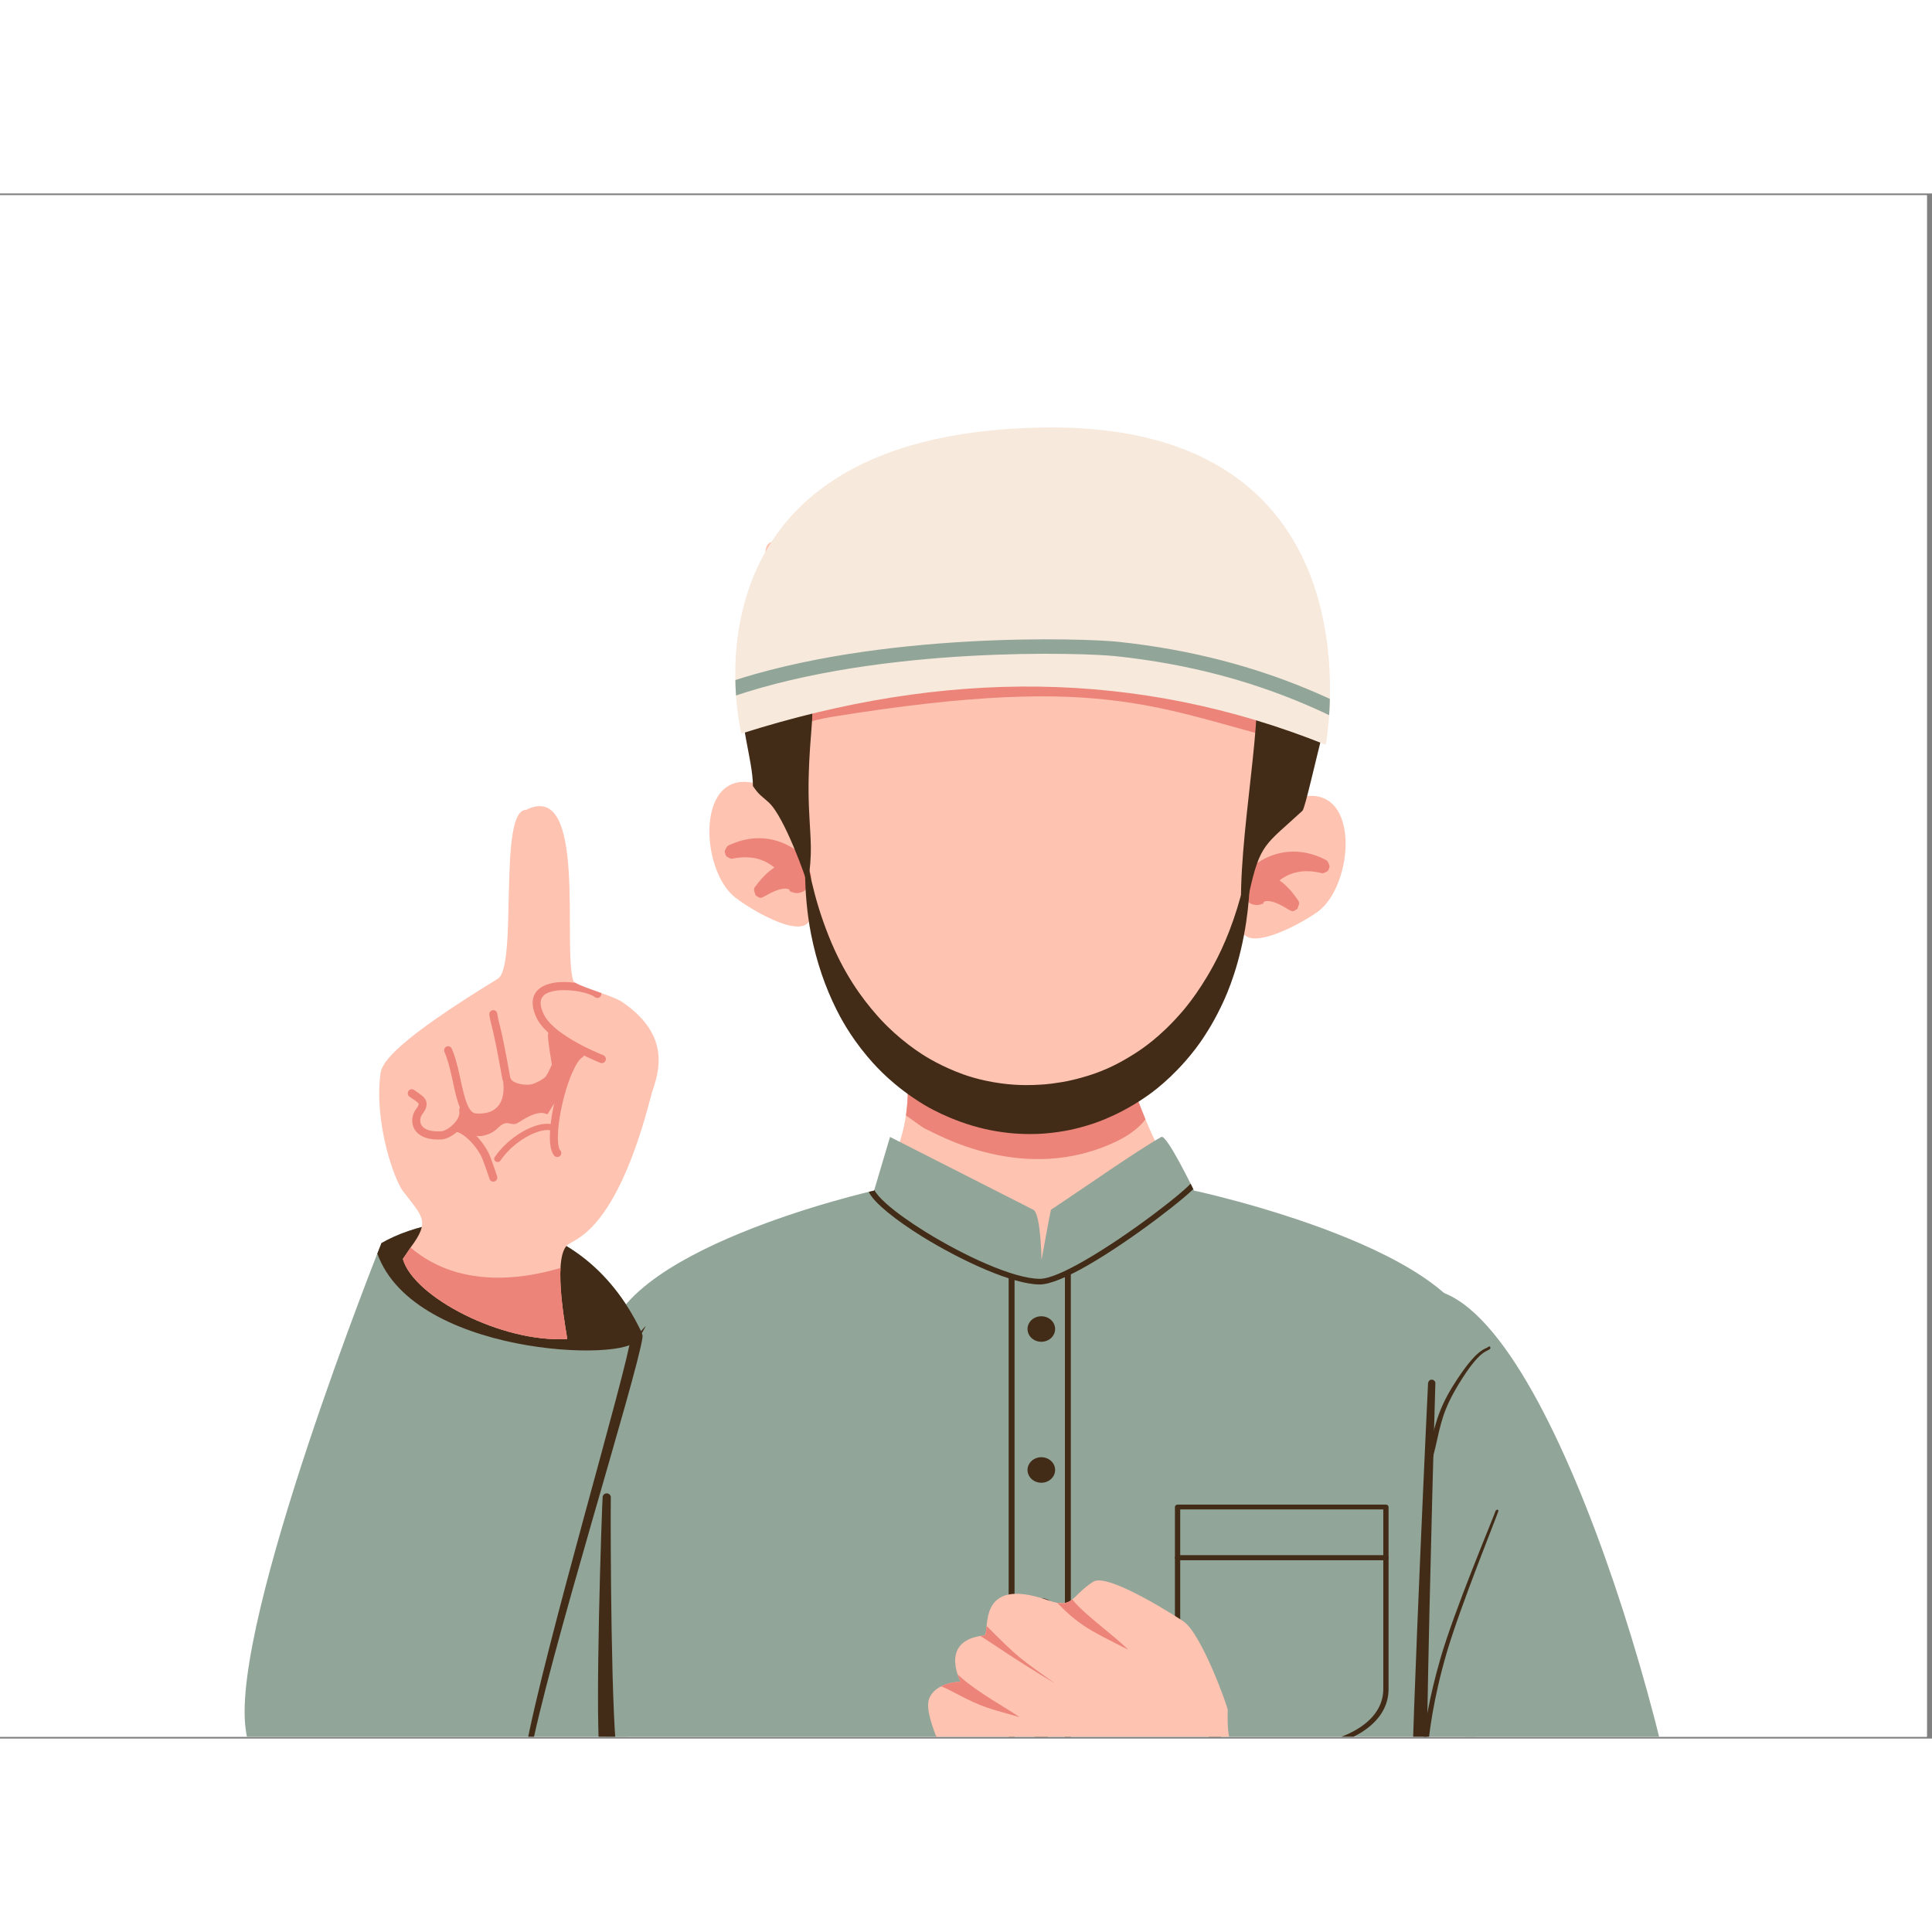 <svg xmlns="http://www.w3.org/2000/svg" xmlns:xlink="http://www.w3.org/1999/xlink" width="500" zoomAndPan="magnify" viewBox="0 0 375.12 300" height="500" preserveAspectRatio="xMidYMid meet" version="1.0"><rect x="0" y="0" width="375.12" height="300" fill="#808080" stroke="none"/><defs><clipPath id="c1825fa9bd"><path d="M 0 0.352 L 374.121 0.352 L 374.121 299.648 L 0 299.648 Z M 0 0.352 " clip-rule="nonzero"/></clipPath><clipPath id="a429c8919e"><path d="M 173 155 L 225 155 L 225 179 L 173 179 Z M 173 155 " clip-rule="nonzero"/></clipPath><clipPath id="a7518576d7"><path d="M 160.891 154.273 L 243.621 155.852 L 242.703 213.73 L 159.973 212.152 Z M 160.891 154.273 " clip-rule="nonzero"/></clipPath><clipPath id="417a28efd9"><path d="M 176.914 162.949 C 174.398 174.027 181.875 182.383 160.379 206.621 C 180.398 213.82 203.805 212.156 213.828 212.773 C 232.637 213.922 234.906 213.805 242.859 203.043 C 228.984 193.32 225.945 194.023 214.004 155.406 C 202.133 156.039 202.324 156.27 190.578 157.949 C 183.148 159.012 179.934 158.695 179.012 158.605 Z M 176.914 162.949 " clip-rule="evenodd"/></clipPath><clipPath id="878038df47"><path d="M 172 162 L 225 162 L 225 188 L 172 188 Z M 172 162 " clip-rule="nonzero"/></clipPath><clipPath id="67d1f065ae"><path d="M 160.891 154.273 L 243.621 155.852 L 242.703 213.73 L 159.973 212.152 Z M 160.891 154.273 " clip-rule="nonzero"/></clipPath><clipPath id="f6bf9bb0db"><path d="M 176.914 162.949 C 174.398 174.027 181.875 182.383 160.379 206.621 C 180.398 213.82 203.805 212.156 213.828 212.773 C 232.637 213.922 234.906 213.805 242.859 203.043 C 228.984 193.32 225.945 194.023 214.004 155.406 C 202.133 156.039 202.324 156.27 190.578 157.949 C 183.148 159.012 179.934 158.695 179.012 158.605 Z M 176.914 162.949 " clip-rule="evenodd"/></clipPath><clipPath id="f000fa9307"><path d="M 152 81 L 253 81 L 253 108 L 152 108 Z M 152 81 " clip-rule="nonzero"/></clipPath><clipPath id="993950f36a"><path d="M 155.969 43.434 L 263.473 71.891 L 230.363 183.781 L 122.855 155.328 Z M 155.969 43.434 " clip-rule="nonzero"/></clipPath><clipPath id="2a357fd545"><path d="M 158.387 72.387 C 158.141 72.332 148.422 63.242 148.582 70.277 C 149.008 89.363 151.281 126.848 157.297 140.898 C 163.688 155.812 172.836 172.301 196.34 173.734 C 223.488 175.391 238.152 157.324 244.934 134.414 C 248.754 121.504 251.137 90.719 252.277 72.254 C 252.816 63.5 244.906 74.039 244.906 74.039 L 228.125 74.035 L 162.727 58.594 Z M 158.387 72.387 " clip-rule="evenodd"/></clipPath><clipPath id="02fb6a0f47"><path d="M 142 86 L 259 86 L 259 108 L 142 108 Z M 142 86 " clip-rule="nonzero"/></clipPath><clipPath id="11016b6bc1"><path d="M 143.465 44.086 L 259.145 46.293 L 258.18 107.07 L 142.5 104.863 Z M 143.465 44.086 " clip-rule="nonzero"/></clipPath><clipPath id="c94d2f9e9d"><path d="M 143.941 104.879 C 183.438 92.32 220.91 92.395 257.406 107.043 C 257.406 107.043 269.395 44.328 202.391 45.449 C 129.41 46.672 143.941 104.879 143.941 104.879 Z M 143.941 104.879 " clip-rule="evenodd"/></clipPath><clipPath id="773581e18e"><path d="M 117 183 L 287 183 L 287 299.648 L 117 299.648 Z M 117 183 " clip-rule="nonzero"/></clipPath><clipPath id="2e610c0674"><path d="M 168 191 L 233 191 L 233 212 L 168 212 Z M 168 191 " clip-rule="nonzero"/></clipPath><clipPath id="133b74f079"><path d="M 169.715 193.605 C 169.715 193.605 117.805 205.293 117.805 224.547 L 117.805 372.316 L 286.559 372.316 L 286.559 224.547 C 286.559 205.293 231.832 193.605 231.832 193.605 C 231.832 193.605 226.512 182.613 225.492 183.188 C 220.879 185.762 210.273 193.223 204.051 197.328 C 204.004 197.359 202.223 207.066 202.223 207.066 C 202.223 207.066 202.09 198.066 200.629 197.328 C 194.555 194.238 172.809 183.188 172.809 183.188 Z M 169.715 193.605 " clip-rule="evenodd"/></clipPath><clipPath id="19c211805b"><path d="M 195 209 L 208 209 L 208 299.648 L 195 299.648 Z M 195 209 " clip-rule="nonzero"/></clipPath><clipPath id="c86d310ea7"><path d="M 169.715 193.605 C 169.715 193.605 117.805 205.293 117.805 224.547 L 117.805 372.316 L 286.559 372.316 L 286.559 224.547 C 286.559 205.293 231.832 193.605 231.832 193.605 C 231.832 193.605 226.512 182.613 225.492 183.188 C 220.879 185.762 210.273 193.223 204.051 197.328 C 204.004 197.359 202.223 207.066 202.223 207.066 C 202.223 207.066 202.09 198.066 200.629 197.328 C 194.555 194.238 172.809 183.188 172.809 183.188 Z M 169.715 193.605 " clip-rule="evenodd"/></clipPath><clipPath id="6c9425e722"><path d="M 228 264 L 270 264 L 270 299.648 L 228 299.648 Z M 228 264 " clip-rule="nonzero"/></clipPath><clipPath id="3137760211"><path d="M 199 299 L 205 299 L 205 299.648 L 199 299.648 Z M 199 299 " clip-rule="nonzero"/></clipPath><clipPath id="b9faecb46b"><path d="M 226 213 L 329.133 213 L 329.133 299.648 L 226 299.648 Z M 226 213 " clip-rule="nonzero"/></clipPath><clipPath id="3b9b4485f8"><path d="M 273 230 L 279 230 L 279 299.648 L 273 299.648 Z M 273 230 " clip-rule="nonzero"/></clipPath><clipPath id="7d84774cf3"><path d="M 275 255 L 291 255 L 291 299.648 L 275 299.648 Z M 275 255 " clip-rule="nonzero"/></clipPath><clipPath id="bfc9c73af5"><path d="M 177 269 L 248 269 L 248 299.648 L 177 299.648 Z M 177 269 " clip-rule="nonzero"/></clipPath><clipPath id="bae16aff9f"><path d="M 203 271 L 220 271 L 220 283 L 203 283 Z M 203 271 " clip-rule="nonzero"/></clipPath><clipPath id="cc85381dd6"><path d="M 238.375 343.098 C 243.562 338.883 250.035 323.523 245.676 306.574 C 238.988 302.191 238.23 301.93 238.375 294.449 C 238.387 293.844 233.418 279.988 229.91 277.34 C 229.402 276.957 215.18 267.672 212.266 269.547 C 207.895 272.363 208.418 274.879 203.629 273.188 C 189.051 268.043 192.453 279.84 191.055 279.988 C 182.59 280.887 186.141 288.227 186.492 288.949 C 185.922 288.977 181.559 289.188 180.398 292.281 C 179.602 294.422 181.445 298.535 181.977 300.285 C 175.035 299.336 177.109 308.539 182.016 311.512 C 183.656 312.504 183.676 312.449 202.812 323.523 C 214.66 330.375 216.848 327.465 222.727 330.711 C 226.105 332.574 236.352 342.133 238.375 343.098 Z M 238.375 343.098 " clip-rule="evenodd"/></clipPath><clipPath id="a63755b513"><path d="M 177.285 275 L 205 275 L 205 299.648 L 177.285 299.648 Z M 177.285 275 " clip-rule="nonzero"/></clipPath><clipPath id="a5806c01c2"><path d="M 238.375 343.098 C 243.562 338.883 250.035 323.523 245.676 306.574 C 238.988 302.191 238.23 301.93 238.375 294.449 C 238.387 293.844 233.418 279.988 229.91 277.34 C 229.402 276.957 215.18 267.672 212.266 269.547 C 207.895 272.363 208.418 274.879 203.629 273.188 C 189.051 268.043 192.453 279.84 191.055 279.988 C 182.59 280.887 186.141 288.227 186.492 288.949 C 185.922 288.977 181.559 289.188 180.398 292.281 C 179.602 294.422 181.445 298.535 181.977 300.285 C 175.035 299.336 177.109 308.539 182.016 311.512 C 183.656 312.504 183.676 312.449 202.812 323.523 C 214.66 330.375 216.848 327.465 222.727 330.711 C 226.105 332.574 236.352 342.133 238.375 343.098 Z M 238.375 343.098 " clip-rule="evenodd"/></clipPath><clipPath id="958d970cb5"><path d="M 47 199 L 133 199 L 133 299.648 L 47 299.648 Z M 47 199 " clip-rule="nonzero"/></clipPath><clipPath id="db0069c861"><path d="M 72 199.348 L 127 199.348 L 127 225 L 72 225 Z M 72 199.348 " clip-rule="nonzero"/></clipPath><clipPath id="6046df86ef"><path d="M 74.066 203.793 C 86.516 196.688 112.305 195.676 124.461 220.895 L 132.52 211.703 C 132.52 211.703 131.395 272.969 124.543 292.785 C 118.906 309.082 104.148 328.996 91.418 330.598 C 69.406 333.359 50.293 317.117 47.695 298.129 C 44.805 276.996 74.066 203.793 74.066 203.793 Z M 74.066 203.793 " clip-rule="evenodd"/></clipPath><clipPath id="eb7bb91e8e"><path d="M 101 220 L 125 220 L 125 299.648 L 101 299.648 Z M 101 220 " clip-rule="nonzero"/></clipPath><clipPath id="691887e2e1"><path d="M 74.066 203.793 C 86.516 196.688 112.305 195.676 124.461 220.895 L 132.52 211.703 C 132.52 211.703 131.395 272.969 124.543 292.785 C 118.906 309.082 104.148 328.996 91.418 330.598 C 69.406 333.359 50.293 317.117 47.695 298.129 C 44.805 276.996 74.066 203.793 74.066 203.793 Z M 74.066 203.793 " clip-rule="evenodd"/></clipPath><clipPath id="4fe4c9ce57"><path d="M 116 252 L 121 252 L 121 299.648 L 116 299.648 Z M 116 252 " clip-rule="nonzero"/></clipPath><clipPath id="a4fc19b7b8"><path d="M 103 153 L 118 153 L 118 169 L 103 169 Z M 103 153 " clip-rule="nonzero"/></clipPath><clipPath id="a155a3ccd8"><path d="M 78.219 206.883 C 80.301 214.289 97.492 223.207 110.125 222.422 C 110.262 222.414 107.051 207.109 110.125 204.203 C 111.441 202.957 119.508 201.961 126.426 175.152 C 127.211 172.121 131.367 164.164 120.797 156.98 C 118.859 155.664 111.621 153.824 111.309 152.871 C 109.18 146.363 114.117 113.684 102.125 119.691 C 96.645 119.691 100.602 150.07 96.645 152.488 C 77.164 164.402 74.172 168.613 73.879 170.848 C 72.613 180.52 76.559 191.504 78.219 193.684 C 82.062 198.715 83.566 199.484 79.77 204.59 C 79.68 204.711 79.211 205.418 78.219 206.883 Z M 78.219 206.883 " clip-rule="evenodd"/></clipPath><clipPath id="969fd69755"><path d="M 106 166 L 114 166 L 114 188 L 106 188 Z M 106 166 " clip-rule="nonzero"/></clipPath><clipPath id="be7ee812fe"><path d="M 78.219 206.883 C 80.301 214.289 97.492 223.207 110.125 222.422 C 110.262 222.414 107.051 207.109 110.125 204.203 C 111.441 202.957 119.508 201.961 126.426 175.152 C 127.211 172.121 131.367 164.164 120.797 156.98 C 118.859 155.664 111.621 153.824 111.309 152.871 C 109.18 146.363 114.117 113.684 102.125 119.691 C 96.645 119.691 100.602 150.07 96.645 152.488 C 77.164 164.402 74.172 168.613 73.879 170.848 C 72.613 180.52 76.559 191.504 78.219 193.684 C 82.062 198.715 83.566 199.484 79.77 204.59 C 79.68 204.711 79.211 205.418 78.219 206.883 Z M 78.219 206.883 " clip-rule="evenodd"/></clipPath><clipPath id="3d3d6e725b"><path d="M 95 180 L 109 180 L 109 189 L 95 189 Z M 95 180 " clip-rule="nonzero"/></clipPath><clipPath id="09918dd8fa"><path d="M 78.219 206.883 C 80.301 214.289 97.492 223.207 110.125 222.422 C 110.262 222.414 107.051 207.109 110.125 204.203 C 111.441 202.957 119.508 201.961 126.426 175.152 C 127.211 172.121 131.367 164.164 120.797 156.98 C 118.859 155.664 111.621 153.824 111.309 152.871 C 109.18 146.363 114.117 113.684 102.125 119.691 C 96.645 119.691 100.602 150.07 96.645 152.488 C 77.164 164.402 74.172 168.613 73.879 170.848 C 72.613 180.52 76.559 191.504 78.219 193.684 C 82.062 198.715 83.566 199.484 79.77 204.59 C 79.68 204.711 79.211 205.418 78.219 206.883 Z M 78.219 206.883 " clip-rule="evenodd"/></clipPath><clipPath id="934f5776de"><path d="M 88 180 L 97 180 L 97 192 L 88 192 Z M 88 180 " clip-rule="nonzero"/></clipPath><clipPath id="ba242a5f4c"><path d="M 78.219 206.883 C 80.301 214.289 97.492 223.207 110.125 222.422 C 110.262 222.414 107.051 207.109 110.125 204.203 C 111.441 202.957 119.508 201.961 126.426 175.152 C 127.211 172.121 131.367 164.164 120.797 156.98 C 118.859 155.664 111.621 153.824 111.309 152.871 C 109.18 146.363 114.117 113.684 102.125 119.691 C 96.645 119.691 100.602 150.07 96.645 152.488 C 77.164 164.402 74.172 168.613 73.879 170.848 C 72.613 180.52 76.559 191.504 78.219 193.684 C 82.062 198.715 83.566 199.484 79.77 204.59 C 79.68 204.711 79.211 205.418 78.219 206.883 Z M 78.219 206.883 " clip-rule="evenodd"/></clipPath><clipPath id="2c68fd6d48"><path d="M 106 162 L 111 162 L 111 173 L 106 173 Z M 106 162 " clip-rule="nonzero"/></clipPath><clipPath id="45712aa7fe"><path d="M 78.219 206.883 C 80.301 214.289 97.492 223.207 110.125 222.422 C 110.262 222.414 107.051 207.109 110.125 204.203 C 111.441 202.957 119.508 201.961 126.426 175.152 C 127.211 172.121 131.367 164.164 120.797 156.98 C 118.859 155.664 111.621 153.824 111.309 152.871 C 109.18 146.363 114.117 113.684 102.125 119.691 C 96.645 119.691 100.602 150.07 96.645 152.488 C 77.164 164.402 74.172 168.613 73.879 170.848 C 72.613 180.52 76.559 191.504 78.219 193.684 C 82.062 198.715 83.566 199.484 79.77 204.59 C 79.68 204.711 79.211 205.418 78.219 206.883 Z M 78.219 206.883 " clip-rule="evenodd"/></clipPath><clipPath id="b9abf55040"><path d="M 95 158 L 110 158 L 110 175 L 95 175 Z M 95 158 " clip-rule="nonzero"/></clipPath><clipPath id="1532a5f9a0"><path d="M 78.219 206.883 C 80.301 214.289 97.492 223.207 110.125 222.422 C 110.262 222.414 107.051 207.109 110.125 204.203 C 111.441 202.957 119.508 201.961 126.426 175.152 C 127.211 172.121 131.367 164.164 120.797 156.98 C 118.859 155.664 111.621 153.824 111.309 152.871 C 109.18 146.363 114.117 113.684 102.125 119.691 C 96.645 119.691 100.602 150.07 96.645 152.488 C 77.164 164.402 74.172 168.613 73.879 170.848 C 72.613 180.52 76.559 191.504 78.219 193.684 C 82.062 198.715 83.566 199.484 79.77 204.59 C 79.68 204.711 79.211 205.418 78.219 206.883 Z M 78.219 206.883 " clip-rule="evenodd"/></clipPath><clipPath id="2658b06930"><path d="M 86 165 L 100 165 L 100 181 L 86 181 Z M 86 165 " clip-rule="nonzero"/></clipPath><clipPath id="250d04e868"><path d="M 78.219 206.883 C 80.301 214.289 97.492 223.207 110.125 222.422 C 110.262 222.414 107.051 207.109 110.125 204.203 C 111.441 202.957 119.508 201.961 126.426 175.152 C 127.211 172.121 131.367 164.164 120.797 156.98 C 118.859 155.664 111.621 153.824 111.309 152.871 C 109.18 146.363 114.117 113.684 102.125 119.691 C 96.645 119.691 100.602 150.07 96.645 152.488 C 77.164 164.402 74.172 168.613 73.879 170.848 C 72.613 180.52 76.559 191.504 78.219 193.684 C 82.062 198.715 83.566 199.484 79.77 204.59 C 79.68 204.711 79.211 205.418 78.219 206.883 Z M 78.219 206.883 " clip-rule="evenodd"/></clipPath><clipPath id="08b55e54b2"><path d="M 73.383 201 L 118 201 L 118 222.664 L 73.383 222.664 Z M 73.383 201 " clip-rule="nonzero"/></clipPath><clipPath id="0492cf1965"><path d="M 78.219 206.883 C 80.301 214.289 97.492 223.207 110.125 222.422 C 110.262 222.414 107.051 207.109 110.125 204.203 C 111.441 202.957 119.508 201.961 126.426 175.152 C 127.211 172.121 131.367 164.164 120.797 156.98 C 118.859 155.664 111.621 153.824 111.309 152.871 C 109.18 146.363 114.117 113.684 102.125 119.691 C 96.645 119.691 100.602 150.07 96.645 152.488 C 77.164 164.402 74.172 168.613 73.879 170.848 C 72.613 180.52 76.559 191.504 78.219 193.684 C 82.062 198.715 83.566 199.484 79.77 204.59 C 79.68 204.711 79.211 205.418 78.219 206.883 Z M 78.219 206.883 " clip-rule="evenodd"/></clipPath><clipPath id="6c6d3187bb"><path d="M 89 162 L 113 162 L 113 184 L 89 184 Z M 89 162 " clip-rule="nonzero"/></clipPath><clipPath id="189d3b03f4"><path d="M 78.219 206.883 C 80.301 214.289 97.492 223.207 110.125 222.422 C 110.262 222.414 107.051 207.109 110.125 204.203 C 111.441 202.957 119.508 201.961 126.426 175.152 C 127.211 172.121 131.367 164.164 120.797 156.98 C 118.859 155.664 111.621 153.824 111.309 152.871 C 109.18 146.363 114.117 113.684 102.125 119.691 C 96.645 119.691 100.602 150.07 96.645 152.488 C 77.164 164.402 74.172 168.613 73.879 170.848 C 72.613 180.52 76.559 191.504 78.219 193.684 C 82.062 198.715 83.566 199.484 79.77 204.59 C 79.68 204.711 79.211 205.418 78.219 206.883 Z M 78.219 206.883 " clip-rule="evenodd"/></clipPath><clipPath id="49ed93d1a8"><path d="M 79 173 L 91 173 L 91 184 L 79 184 Z M 79 173 " clip-rule="nonzero"/></clipPath><clipPath id="ecfbfd7154"><path d="M 78.219 206.883 C 80.301 214.289 97.492 223.207 110.125 222.422 C 110.262 222.414 107.051 207.109 110.125 204.203 C 111.441 202.957 119.508 201.961 126.426 175.152 C 127.211 172.121 131.367 164.164 120.797 156.98 C 118.859 155.664 111.621 153.824 111.309 152.871 C 109.18 146.363 114.117 113.684 102.125 119.691 C 96.645 119.691 100.602 150.07 96.645 152.488 C 77.164 164.402 74.172 168.613 73.879 170.848 C 72.613 180.52 76.559 191.504 78.219 193.684 C 82.062 198.715 83.566 199.484 79.77 204.59 C 79.68 204.711 79.211 205.418 78.219 206.883 Z M 78.219 206.883 " clip-rule="evenodd"/></clipPath></defs><g clip-path="url(#c1825fa9bd)"><path fill="#ffffff" d="M 0 0.352 L 374.121 0.352 L 374.121 374.473 L 0 374.473 Z M 0 0.352 " fill-opacity="1" fill-rule="nonzero"/><path fill="#ffffff" d="M 0 0.352 L 374.121 0.352 L 374.121 374.473 L 0 374.473 Z M 0 0.352 " fill-opacity="1" fill-rule="nonzero"/></g><path fill="#fec3b1" d="M 176.914 162.949 C 174.398 174.027 181.875 182.383 160.379 206.621 C 180.398 213.82 203.805 212.156 213.828 212.773 C 232.637 213.922 234.906 213.805 242.859 203.043 C 228.984 193.32 225.945 194.023 214.004 155.406 C 202.133 156.039 202.324 156.27 190.578 157.949 C 183.148 159.012 179.934 158.695 179.012 158.605 Z M 176.914 162.949 " fill-opacity="1" fill-rule="evenodd"/><g clip-path="url(#a429c8919e)"><g clip-path="url(#a7518576d7)"><g clip-path="url(#417a28efd9)"><path fill="#ec8479" d="M 213.363 149.672 C 190.234 139.496 175.484 155.113 173.992 165.453 C 173.418 169.43 173.184 169.812 173.32 170.137 C 173.895 171.527 187.379 177.48 192.477 178.113 C 228.785 182.633 231.148 157.492 213.363 149.672 Z M 213.363 149.672 " fill-opacity="1" fill-rule="evenodd"/></g></g></g><g clip-path="url(#878038df47)"><g clip-path="url(#67d1f065ae)"><g clip-path="url(#f6bf9bb0db)"><path fill="#ec8479" d="M 223.738 170.023 C 220.762 161.91 213.074 163.398 199.109 162.758 C 196.074 162.621 168.012 159.934 173.762 177.496 C 173.871 177.824 174.508 178.656 174.449 178.578 C 172.773 176.395 178.715 181.219 179.652 181.609 C 181.68 182.461 198.898 192.75 216.934 183.973 C 227.047 179.047 224.164 171.191 223.738 170.023 Z M 223.738 170.023 " fill-opacity="1" fill-rule="evenodd"/></g></g></g><path fill="#fec3b1" d="M 158.387 72.387 C 158.141 72.332 148.422 63.242 148.582 70.277 C 149.008 89.363 151.281 126.848 157.297 140.898 C 163.688 155.812 172.836 172.301 196.34 173.734 C 223.488 175.391 238.152 157.324 244.934 134.414 C 248.754 121.504 251.137 90.719 252.277 72.254 C 252.816 63.5 244.906 74.039 244.906 74.039 L 228.125 74.035 L 162.727 58.594 Z M 158.387 72.387 " fill-opacity="1" fill-rule="evenodd"/><g clip-path="url(#f000fa9307)"><g clip-path="url(#993950f36a)"><g clip-path="url(#2a357fd545)"><path fill="#ec8479" d="M 254.18 107.41 C 261.371 83.555 229.305 83.621 213.766 81.695 C 205.895 80.719 175.445 81.438 164.473 89.434 C 152.168 98.402 151.852 101.719 152.449 105.129 C 152.582 105.887 152.305 103.121 161.645 101.609 C 216.664 92.707 225.324 100.641 254.18 107.41 Z M 254.18 107.41 " fill-opacity="1" fill-rule="evenodd"/></g></g></g><path fill="#fec3b1" d="M 255.758 139.535 C 251.207 142.762 238.137 149.316 241.621 139.336 C 246.559 125.184 247.441 118.441 252.312 117.254 C 264.34 114.328 262.961 134.426 255.758 139.535 Z M 255.758 139.535 " fill-opacity="1" fill-rule="evenodd"/><path fill="#ec8479" d="M 242.516 131.207 C 242.73 131.016 243.703 130.184 244.973 129.465 C 248.785 127.305 253.051 127.23 257.141 129.262 C 257.668 129.523 257.703 129.52 257.961 130.07 C 258.18 130.543 258.203 130.57 258.043 131.066 C 257.879 131.562 257.84 131.562 257.391 131.785 C 256.797 132.086 256.766 131.988 256.117 131.852 C 249.68 130.508 247.047 134.801 246.398 135.527 C 246.062 135.902 245.516 136.113 245.43 136.145 C 244.348 136.555 243.461 136.121 243.305 136.047 C 242.227 135.52 241.887 134.52 241.824 134.348 C 241.434 133.207 241.844 132.27 241.914 132.102 C 242.09 131.703 242.387 131.348 242.516 131.207 Z M 242.516 131.207 C 242.438 131.27 242.449 131.262 242.566 131.145 C 242.586 131.125 242.562 131.152 242.516 131.207 Z M 242.516 131.207 " fill-opacity="1" fill-rule="evenodd"/><path fill="#ec8479" d="M 245.301 137.781 C 245.293 137.801 245.301 137.828 245.297 137.848 C 245.289 137.863 245.273 137.875 245.262 137.879 C 244.898 137.977 244.547 138.141 244.176 138.16 C 244.004 138.172 243.023 138.223 242.168 137.406 C 241.285 136.566 241.234 135.504 241.227 135.316 C 241.172 134.109 241.824 133.336 241.938 133.203 C 242.438 132.621 242.453 132.613 243.172 132.387 C 247.766 130.926 251.246 136.121 251.84 136.965 C 252.152 137.406 252.227 137.391 252.242 137.941 C 252.242 137.945 251.898 138.914 251.898 138.918 C 251.59 139.066 251.312 139.348 250.973 139.359 C 250.875 139.363 250.68 139.371 249.832 138.832 C 246.66 136.84 245.273 137.359 245.305 137.754 C 245.309 137.773 245.312 137.797 245.312 137.816 Z M 245.301 137.781 " fill-opacity="1" fill-rule="evenodd"/><path fill="#fec3b1" d="M 142.832 136.762 C 147.281 140.16 160.133 147.207 156.969 137.098 C 152.484 122.77 151.812 115.996 146.98 114.625 C 135.055 111.242 135.793 131.379 142.832 136.762 Z M 142.832 136.762 " fill-opacity="1" fill-rule="evenodd"/><path fill="#ec8479" d="M 156.332 128.941 C 156.121 128.742 155.176 127.875 153.934 127.105 C 150.188 124.801 145.93 124.566 141.777 126.441 C 141.242 126.684 141.203 126.676 140.93 127.219 C 140.695 127.684 140.672 127.707 140.82 128.211 C 140.965 128.711 141.004 128.711 141.445 128.953 C 142.031 129.273 142.062 129.18 142.719 129.066 C 149.195 127.969 151.688 132.359 152.312 133.113 C 152.637 133.5 153.176 133.73 153.262 133.762 C 154.328 134.215 155.23 133.816 155.387 133.75 C 156.48 133.262 156.855 132.273 156.922 132.105 C 157.348 130.984 156.969 130.027 156.902 129.859 C 156.742 129.453 156.453 129.086 156.332 128.941 Z M 156.332 128.941 C 156.406 129.008 156.395 129 156.281 128.879 C 156.262 128.859 156.285 128.883 156.332 128.941 Z M 156.332 128.941 " fill-opacity="1" fill-rule="evenodd"/><path fill="#ec8479" d="M 153.34 135.406 C 153.348 135.426 153.336 135.453 153.344 135.473 C 153.348 135.488 153.363 135.504 153.375 135.508 C 153.734 135.613 154.082 135.797 154.449 135.828 C 154.621 135.844 155.598 135.934 156.48 135.152 C 157.391 134.348 157.473 133.285 157.488 133.102 C 157.582 131.891 156.953 131.098 156.844 130.961 C 156.363 130.359 156.348 130.352 155.641 130.094 C 151.094 128.461 147.449 133.523 146.832 134.344 C 146.504 134.77 146.43 134.75 146.395 135.301 C 146.395 135.305 146.711 136.289 146.711 136.289 C 147.012 136.449 147.281 136.742 147.621 136.766 C 147.719 136.773 147.91 136.789 148.777 136.285 C 152.008 134.41 153.379 134.984 153.336 135.379 C 153.332 135.398 153.328 135.422 153.328 135.441 Z M 153.34 135.406 " fill-opacity="1" fill-rule="evenodd"/><path fill="#422c18" d="M 166.941 69.012 C 168.363 76.891 168.363 76.891 168.43 77.582 C 169.715 90.773 157.684 99.574 157.723 100.953 C 157.773 103.086 156.691 110.762 157.07 119.277 C 157.371 126.113 157.82 127.562 156.832 134.246 C 156.539 133.035 152.352 121.094 149.27 118.254 C 147.602 116.719 147.48 116.926 146.195 115.07 C 146.137 109.57 143.309 102.691 144.234 95.668 C 146.742 76.684 154.781 64.246 156.008 64.074 C 156.008 64.074 161.734 59.047 166.094 62.812 C 166.539 60.387 232.312 55.078 228.488 55.004 C 243.773 61.289 236.383 63.285 239.738 70.398 C 243.832 79.07 254.277 84.172 251.922 96.215 C 251.281 99.484 258.031 100.055 257.305 102.852 C 255.43 110.059 253.391 119.391 252.883 119.863 C 245.688 126.512 244.66 126.121 242.527 135.879 C 241.516 140.508 242.785 138.367 241.066 140.543 C 240.062 126.031 246.047 98.5 243.32 93.59 C 240.035 87.68 230.078 106.496 228.09 79.957 C 223.367 80.27 210.391 82.812 191.367 79.266 C 185.059 78.094 171.629 72.793 166.941 69.012 Z M 166.941 69.012 " fill-opacity="1" fill-rule="evenodd"/><path fill="#422c18" d="M 242.664 128.637 C 242.746 131.613 242.844 137.105 241.516 144.09 C 240.047 151.82 237.688 156.641 236.973 158.105 C 235.336 161.48 233.734 163.828 232.98 164.906 C 231.773 166.641 230.285 168.328 230.035 168.609 C 226.191 172.969 222.746 175.223 222.168 175.613 C 216.508 179.453 211.637 180.805 210.98 181 C 209.355 181.488 206.648 182.23 202.656 182.539 C 201.375 182.641 198.641 182.719 195.844 182.414 C 192.715 182.07 189.809 181.438 186.535 180.262 C 183.586 179.203 181.43 178.062 180.492 177.559 C 179.043 176.777 177.434 175.676 177.18 175.5 C 172.297 172.164 169.438 168.797 168.328 167.477 C 164.848 163.316 163.047 159.727 162.422 158.484 C 160.254 154.164 158.543 149.258 157.465 143.773 C 155.855 135.613 156.359 127.277 156.375 126.988 C 156.773 129.688 157.734 136.27 160.91 144.207 C 163.844 151.555 167.398 156.309 170.254 159.555 C 170.742 160.109 173.438 163.246 177.855 166.336 C 179 167.137 181.535 168.855 185.676 170.527 C 187.324 171.191 190.137 172.211 194.402 172.793 C 197.941 173.281 200.949 173.098 201.52 173.062 C 201.992 173.035 203.438 173 205.688 172.617 C 205.824 172.598 207.953 172.328 211.289 171.297 C 214.906 170.176 217.746 168.652 220.367 166.977 C 221.684 166.137 225.145 163.867 229.141 159.312 C 229.387 159.035 232.449 155.699 235.566 149.957 C 237.641 146.141 239.855 141.027 241.652 133.527 C 242.227 131.125 242.559 129.223 242.664 128.637 Z M 242.664 128.637 " fill-opacity="1" fill-rule="evenodd"/><path fill="#f7e9dc" d="M 143.941 104.879 C 183.438 92.32 220.91 92.395 257.406 107.043 C 257.406 107.043 269.395 44.328 202.391 45.449 C 129.41 46.672 143.941 104.879 143.941 104.879 Z M 143.941 104.879 " fill-opacity="1" fill-rule="evenodd"/><g clip-path="url(#02fb6a0f47)"><g clip-path="url(#11016b6bc1)"><g clip-path="url(#c94d2f9e9d)"><path fill="#91a599" d="M 142.172 97.715 C 141.309 98.008 140.316 97.664 139.957 96.941 C 139.594 96.219 140 95.398 140.863 95.105 C 170.789 84.922 210.863 86.395 216.965 87.039 C 246.648 90.16 264.988 100.961 277.461 108.82 C 282.621 112.074 286.73 114.816 290.23 116.215 C 291.078 116.551 291.445 117.395 291.043 118.098 C 290.648 118.797 289.637 119.094 288.789 118.754 C 285.133 117.297 280.82 114.461 275.43 111.062 C 263.293 103.41 245.457 92.875 216.574 89.836 C 210.605 89.207 171.43 87.762 142.172 97.715 Z M 142.172 97.715 " fill-opacity="1" fill-rule="evenodd"/></g></g></g><g clip-path="url(#773581e18e)"><path fill="#91a599" d="M 169.715 193.605 C 169.715 193.605 117.805 205.293 117.805 224.547 L 117.805 372.316 L 286.559 372.316 L 286.559 224.547 C 286.559 205.293 231.832 193.605 231.832 193.605 C 231.832 193.605 226.512 182.613 225.492 183.188 C 220.879 185.762 210.273 193.223 204.051 197.328 C 204.004 197.359 202.223 207.066 202.223 207.066 C 202.223 207.066 202.09 198.066 200.629 197.328 C 194.555 194.238 172.809 183.188 172.809 183.188 Z M 169.715 193.605 " fill-opacity="1" fill-rule="evenodd"/></g><g clip-path="url(#2e610c0674)"><g clip-path="url(#133b74f079)"><path fill="#422c18" d="M 168.727 193.953 C 168.59 193.68 168.711 193.352 168.996 193.223 C 169.285 193.09 169.625 193.211 169.762 193.484 C 170.133 194.234 170.98 195.16 172.152 196.203 C 174 197.84 176.645 199.727 179.648 201.59 C 187.129 206.227 196.828 210.734 201.879 210.734 C 203.773 210.734 206.98 209.258 210.605 207.172 C 219.258 202.203 230.18 193.676 231.441 191.945 C 231.621 191.691 231.98 191.633 232.242 191.809 C 232.5 191.98 232.562 192.324 232.383 192.574 C 231.098 194.336 220.004 203.059 211.199 208.117 C 207.34 210.336 203.898 211.836 201.879 211.836 C 196.695 211.836 186.707 207.273 179.023 202.512 C 173.848 199.305 169.73 195.988 168.727 193.953 Z M 168.727 193.953 " fill-opacity="1" fill-rule="evenodd"/></g></g><g clip-path="url(#19c211805b)"><g clip-path="url(#c86d310ea7)"><path fill="#422c18" d="M 195.84 210.535 C 195.84 210.23 196.094 209.984 196.414 209.984 C 196.73 209.984 196.988 210.23 196.988 210.535 C 196.988 210.535 196.988 311.203 196.988 316.141 C 198.668 318.199 200.297 319.359 201.949 319.402 C 203.586 319.445 205.164 318.367 206.766 316.156 L 206.766 209.785 C 206.766 209.48 207.027 209.234 207.344 209.234 C 207.66 209.234 207.914 209.48 207.914 209.785 L 207.914 316.328 C 207.914 316.438 207.883 316.547 207.816 316.637 C 205.887 319.359 203.891 320.555 201.918 320.5 C 199.961 320.453 197.949 319.156 195.957 316.664 C 195.879 316.566 195.84 316.449 195.84 316.328 Z M 195.84 210.535 " fill-opacity="1" fill-rule="evenodd"/></g></g><path fill="#422c18" d="M 269.605 255.047 L 269.605 264.895 C 269.605 265.148 269.379 265.359 269.094 265.359 L 228.641 265.359 C 228.355 265.359 228.125 265.148 228.125 264.895 L 228.125 255.047 C 228.125 254.785 228.355 254.578 228.641 254.578 L 269.094 254.578 C 269.379 254.578 269.605 254.785 269.605 255.047 Z M 268.582 255.512 L 229.152 255.512 C 229.152 255.512 229.152 264.422 229.152 264.422 L 268.582 264.422 Z M 268.582 255.512 " fill-opacity="1" fill-rule="evenodd"/><g clip-path="url(#6c9425e722)"><path fill="#422c18" d="M 269.605 264.895 L 269.605 290.375 C 269.605 293.629 267.922 296.246 265.207 298.211 C 261.242 301.086 255.059 302.551 248.871 302.57 C 243.719 302.594 238.57 301.605 234.707 299.617 C 230.746 297.578 228.125 294.492 228.125 290.375 L 228.125 264.895 C 228.125 264.633 228.355 264.426 228.641 264.426 L 269.094 264.426 C 269.379 264.426 269.605 264.633 269.605 264.895 Z M 268.582 265.359 L 229.152 265.359 L 229.152 290.375 C 229.152 294.137 231.59 296.938 235.215 298.797 C 238.938 300.719 243.902 301.652 248.863 301.637 C 253.832 301.625 258.793 300.652 262.52 298.73 C 266.145 296.859 268.582 294.078 268.582 290.375 Z M 268.582 265.359 " fill-opacity="1" fill-rule="evenodd"/></g><path fill="#422c18" d="M 204.863 220.484 C 204.863 220.812 204.793 221.129 204.66 221.434 C 204.523 221.734 204.328 222.004 204.078 222.238 C 203.828 222.469 203.535 222.648 203.207 222.773 C 202.879 222.898 202.539 222.961 202.184 222.961 C 201.828 222.961 201.488 222.898 201.16 222.773 C 200.832 222.648 200.543 222.469 200.289 222.238 C 200.039 222.004 199.844 221.734 199.711 221.434 C 199.574 221.129 199.504 220.812 199.504 220.484 C 199.504 220.156 199.574 219.84 199.711 219.535 C 199.844 219.23 200.039 218.965 200.289 218.73 C 200.543 218.5 200.832 218.32 201.16 218.195 C 201.488 218.07 201.828 218.008 202.184 218.008 C 202.539 218.008 202.879 218.07 203.207 218.195 C 203.535 218.32 203.828 218.5 204.078 218.73 C 204.328 218.965 204.523 219.23 204.66 219.535 C 204.793 219.84 204.863 220.156 204.863 220.484 Z M 204.863 220.484 " fill-opacity="1" fill-rule="nonzero"/><path fill="#422c18" d="M 204.863 247.855 C 204.863 248.184 204.793 248.5 204.66 248.801 C 204.523 249.105 204.328 249.375 204.078 249.605 C 203.828 249.84 203.535 250.016 203.207 250.145 C 202.879 250.27 202.539 250.332 202.184 250.332 C 201.828 250.332 201.488 250.27 201.16 250.145 C 200.832 250.016 200.543 249.84 200.289 249.605 C 200.039 249.375 199.844 249.105 199.711 248.801 C 199.574 248.5 199.504 248.184 199.504 247.855 C 199.504 247.523 199.574 247.207 199.711 246.906 C 199.844 246.602 200.039 246.332 200.289 246.102 C 200.543 245.867 200.832 245.691 201.16 245.562 C 201.488 245.438 201.828 245.375 202.184 245.375 C 202.539 245.375 202.879 245.438 203.207 245.562 C 203.535 245.691 203.828 245.867 204.078 246.102 C 204.328 246.332 204.523 246.602 204.66 246.906 C 204.793 247.207 204.863 247.523 204.863 247.855 Z M 204.863 247.855 " fill-opacity="1" fill-rule="nonzero"/><path fill="#422c18" d="M 204.863 275.223 C 204.863 275.551 204.793 275.867 204.66 276.172 C 204.523 276.477 204.328 276.742 204.078 276.977 C 203.828 277.207 203.535 277.387 203.207 277.512 C 202.879 277.637 202.539 277.699 202.184 277.699 C 201.828 277.699 201.488 277.637 201.16 277.512 C 200.832 277.387 200.543 277.207 200.289 276.977 C 200.039 276.742 199.844 276.477 199.711 276.172 C 199.574 275.867 199.504 275.551 199.504 275.223 C 199.504 274.895 199.574 274.578 199.711 274.273 C 199.844 273.973 200.039 273.703 200.289 273.473 C 200.543 273.238 200.832 273.059 201.16 272.934 C 201.488 272.809 201.828 272.746 202.184 272.746 C 202.539 272.746 202.879 272.809 203.207 272.934 C 203.535 273.059 203.828 273.238 204.078 273.473 C 204.328 273.703 204.523 273.973 204.66 274.273 C 204.793 274.578 204.863 274.895 204.863 275.223 Z M 204.863 275.223 " fill-opacity="1" fill-rule="nonzero"/><g clip-path="url(#3137760211)"><path fill="#422c18" d="M 204.863 301.809 C 204.863 302.137 204.793 302.453 204.66 302.758 C 204.523 303.062 204.328 303.328 204.078 303.562 C 203.828 303.793 203.535 303.973 203.207 304.098 C 202.879 304.227 202.539 304.289 202.184 304.289 C 201.828 304.289 201.488 304.227 201.16 304.098 C 200.832 303.973 200.543 303.793 200.289 303.562 C 200.039 303.328 199.844 303.062 199.711 302.758 C 199.574 302.453 199.504 302.137 199.504 301.809 C 199.504 301.48 199.574 301.164 199.711 300.859 C 199.844 300.559 200.039 300.289 200.289 300.059 C 200.543 299.824 200.832 299.645 201.16 299.52 C 201.488 299.395 201.828 299.332 202.184 299.332 C 202.539 299.332 202.879 299.395 203.207 299.52 C 203.535 299.645 203.828 299.824 204.078 300.059 C 204.328 300.289 204.523 300.559 204.66 300.859 C 204.793 301.164 204.863 301.48 204.863 301.809 Z M 204.863 301.809 " fill-opacity="1" fill-rule="nonzero"/></g><g clip-path="url(#b9faecb46b)"><path fill="#91a599" d="M 279.68 213.254 C 303.793 220.969 329.133 314.359 329.133 341.074 C 329.133 362.984 302.758 370.801 285.652 372.25 C 268.551 373.703 226.512 349.777 226.512 349.777 L 241.727 304.543 L 285.652 318.426 Z M 279.68 213.254 " fill-opacity="1" fill-rule="evenodd"/></g><g clip-path="url(#3b9b4485f8)"><path fill="#422c18" d="M 278.008 230.332 C 277.727 230.32 277.711 230.328 277.504 230.516 C 277.371 230.633 277.312 230.82 277.273 230.988 C 277.273 230.988 274.285 293.285 273.832 318.871 C 273.832 318.922 273.82 319.469 273.82 319.473 C 273.859 319.66 273.863 319.863 273.941 320.043 C 273.973 320.125 274.176 320.594 274.75 320.828 C 275.344 321.07 275.84 320.871 275.926 320.836 C 276.109 320.762 276.301 320.676 276.414 320.523 C 276.926 319.805 276.887 319.766 276.883 318.895 C 276.863 297.59 278.137 250.812 278.465 239.062 L 278.691 231.043 C 278.699 230.766 278.695 230.754 278.5 230.555 C 278.305 230.348 278.293 230.344 278.008 230.332 Z M 278.008 230.332 " fill-opacity="1" fill-rule="evenodd"/></g><path fill="#422c18" d="M 289.285 223.848 C 289.172 223.887 289.047 223.914 288.93 223.957 C 288.914 223.969 288.945 224.012 288.711 224.117 C 287.926 224.473 286.184 225.016 282.117 231.512 C 278.688 236.988 278.477 240.469 277.078 245.203 C 277.016 245.418 277.117 245.594 277.133 245.621 C 277.137 245.625 277.48 245.879 277.48 245.879 C 277.629 245.863 277.789 245.895 277.914 245.824 C 278.043 245.758 278.109 245.621 278.184 245.5 C 278.184 245.496 278.422 244.641 278.715 243.375 C 279.762 238.801 280.16 236.211 283.234 231.164 C 287.309 224.477 288.73 224.883 289.242 224.398 C 289.258 224.387 289.332 224.32 289.391 224.211 C 289.395 224.207 289.406 224.195 289.406 224.191 C 289.355 224.016 289.34 224.02 289.285 223.848 Z M 289.285 223.848 " fill-opacity="1" fill-rule="evenodd"/><g clip-path="url(#7d84774cf3)"><path fill="#422c18" d="M 276.074 309.438 C 276.055 309.859 276.004 309.887 276.074 309.918 C 276.207 309.973 276.332 310.078 276.477 310.078 C 276.902 310.082 277.02 309.73 277.035 309.68 C 277.18 309.262 276.738 306.551 277.359 300.648 C 277.504 299.258 278.207 292.562 280.863 283.445 C 283.5 274.395 290.883 256.227 290.93 255.816 C 290.953 255.637 290.75 255.527 290.723 255.539 C 290.613 255.598 290.52 255.68 290.406 255.734 L 290.414 255.75 L 290.406 255.746 C 289.496 258.25 282.375 275.117 279.68 284.445 C 275.277 299.695 275.93 307.918 275.926 309.422 C 275.977 309.426 276.023 309.43 276.074 309.438 Z M 290.535 255.93 L 290.609 256.039 L 290.516 255.957 Z M 276.078 309.18 L 276.059 309.16 L 276.078 309.137 C 276.078 309.152 276.078 309.164 276.078 309.18 Z M 276.078 309.18 " fill-opacity="1" fill-rule="evenodd"/></g><g clip-path="url(#bfc9c73af5)"><path fill="#fec3b1" d="M 238.375 343.098 C 243.562 338.883 250.035 323.523 245.676 306.574 C 238.988 302.191 238.23 301.93 238.375 294.449 C 238.387 293.844 233.418 279.988 229.91 277.34 C 229.402 276.957 215.18 267.672 212.266 269.547 C 207.895 272.363 208.418 274.879 203.629 273.188 C 189.051 268.043 192.453 279.84 191.055 279.988 C 182.59 280.887 186.141 288.223 186.492 288.949 C 185.922 288.977 181.559 289.188 180.398 292.281 C 179.602 294.422 181.445 298.535 181.977 300.285 C 175.035 299.336 177.109 308.539 182.016 311.512 C 183.656 312.504 183.676 312.449 202.812 323.523 C 214.66 330.375 216.848 327.465 222.727 330.711 C 226.105 332.574 236.352 342.133 238.375 343.098 Z M 238.375 343.098 " fill-opacity="1" fill-rule="evenodd"/></g><g clip-path="url(#bae16aff9f)"><g clip-path="url(#cc85381dd6)"><path fill="#ec8479" d="M 203.539 271.789 C 203.84 271.629 206.828 270.02 207.809 272.297 C 208.844 274.688 216.246 279.887 219.051 282.746 C 210.973 278.656 209.086 277.887 203.539 271.789 Z M 203.539 271.789 " fill-opacity="1" fill-rule="evenodd"/></g></g><g clip-path="url(#a63755b513)"><g clip-path="url(#a5806c01c2)"><path fill="#ec8479" d="M 189.77 305.219 C 183.605 304.188 183.543 304.176 178.43 300.719 C 175.594 298.801 172.77 298.254 175.355 287.746 C 176.172 284.438 178.965 283.086 186.531 276.07 C 186.746 275.875 187.754 274.941 190.234 276.27 C 190.41 276.367 190.039 276.609 191.699 278.273 C 197.746 284.34 197.809 284.266 204.816 289.285 C 188.844 279.707 188.785 277.75 185.961 279.473 C 177.297 284.758 192.738 292.215 197.977 295.848 C 192.273 294.168 191.145 294.211 185.168 291.008 C 181.379 288.977 179.477 288.805 178.605 291.504 C 176.871 296.906 178.754 297.309 189.77 305.219 Z M 189.77 305.219 " fill-opacity="1" fill-rule="evenodd"/></g></g><g clip-path="url(#958d970cb5)"><path fill="#91a599" d="M 74.066 203.793 C 86.516 196.688 112.305 195.676 124.461 220.895 L 132.52 211.703 C 132.52 211.703 131.395 272.969 124.543 292.785 C 118.906 309.082 104.148 328.996 91.418 330.598 C 69.406 333.359 50.293 317.117 47.695 298.129 C 44.805 276.996 74.066 203.793 74.066 203.793 Z M 74.066 203.793 " fill-opacity="1" fill-rule="evenodd"/></g><g clip-path="url(#db0069c861)"><g clip-path="url(#6046df86ef)"><path fill="#422c18" d="M 72.465 202.77 C 76.129 225.047 119.84 227.098 123.449 222.871 C 138.395 205.375 88.668 183.289 76.82 197.578 C 72.809 202.422 72.711 202.277 72.465 202.77 Z M 72.465 202.77 " fill-opacity="1" fill-rule="evenodd"/></g></g><g clip-path="url(#eb7bb91e8e)"><g clip-path="url(#691887e2e1)"><path fill="#422c18" d="M 102.191 304.438 C 101.988 304.402 101.98 304.398 101.859 304.223 C 101.781 304.117 101.781 303.973 101.773 303.844 C 101.766 303.785 102.035 302.344 102.055 302.215 C 105.762 282.148 121.797 228.352 122.539 221.766 C 122.594 221.312 122.902 221.062 122.957 221.02 C 123.07 220.93 123.199 220.859 123.336 220.82 C 123.402 220.801 123.789 220.691 124.199 220.922 C 124.289 220.973 124.859 221.289 124.746 222.117 C 123.793 229.324 106.215 285.129 102.793 304.016 C 102.754 304.223 102.75 304.23 102.582 304.352 C 102.41 304.473 102.398 304.473 102.191 304.438 Z M 102.191 304.438 " fill-opacity="1" fill-rule="evenodd"/></g></g><g clip-path="url(#4fe4c9ce57)"><path fill="#422c18" d="M 120.074 304.766 C 120.133 304.875 120.207 305.027 120.246 305.184 C 120.266 305.281 120.402 305.84 120.043 306.414 C 119.984 306.5 119.668 307 118.965 307.16 C 118.863 307.184 118.281 307.316 117.68 306.969 C 117.59 306.914 117.125 306.645 116.859 305.938 C 116.586 305.211 115.738 303.258 116.297 276.434 C 116.535 265.035 116.957 253.277 117.016 253.027 C 117.027 252.98 117.098 252.695 117.348 252.527 C 117.836 252.203 118.582 252.492 118.605 253.156 C 118.609 253.262 118.605 253.348 118.594 253.422 C 118.52 259.105 118.629 298.895 120.008 304.559 C 120.031 304.656 120.035 304.668 120.066 304.742 C 120.043 304.699 120.012 304.648 119.965 304.586 C 119.977 304.602 120.02 304.664 120.07 304.758 C 120.07 304.766 120.074 304.773 120.078 304.785 L 119.75 304.902 C 119.496 305.008 119.414 305.043 119.258 305.121 C 119.723 304.934 120.191 305.051 120.074 304.766 Z M 120.074 304.766 C 120.07 304.762 120.07 304.758 120.07 304.758 C 120.066 304.754 120.066 304.746 120.066 304.742 C 120.066 304.75 120.07 304.758 120.074 304.766 Z M 120.074 304.766 " fill-opacity="1" fill-rule="evenodd"/></g><path fill="#fec3b1" d="M 78.219 206.883 C 80.301 214.289 97.492 223.207 110.125 222.422 C 110.262 222.414 107.051 207.109 110.125 204.203 C 111.441 202.957 119.508 201.961 126.426 175.152 C 127.211 172.121 131.367 164.164 120.797 156.98 C 118.859 155.664 111.621 153.824 111.309 152.871 C 109.18 146.363 114.117 113.684 102.125 119.691 C 96.645 119.691 100.602 150.07 96.645 152.488 C 77.164 164.402 74.172 168.613 73.879 170.848 C 72.613 180.52 76.559 191.504 78.219 193.684 C 82.062 198.715 83.566 199.484 79.77 204.59 C 79.68 204.711 79.211 205.418 78.219 206.883 Z M 78.219 206.883 " fill-opacity="1" fill-rule="evenodd"/><g clip-path="url(#a4fc19b7b8)"><g clip-path="url(#a155a3ccd8)"><path fill="#ec8479" d="M 116.453 154.785 C 116.797 155.051 116.859 155.547 116.602 155.895 C 116.34 156.242 115.852 156.309 115.512 156.043 C 114.449 155.215 111.012 154.453 108.273 154.75 C 106.824 154.906 105.539 155.316 105.113 156.387 C 104.828 157.105 104.961 158.07 105.57 159.359 C 106.336 160.988 108.148 162.477 110.086 163.734 C 113.133 165.711 116.52 167.074 117.141 167.328 C 117.543 167.488 117.738 167.949 117.578 168.355 C 117.422 168.762 116.969 168.961 116.57 168.801 C 115.922 168.539 112.41 167.121 109.25 165.07 C 107.051 163.641 105.039 161.895 104.168 160.043 C 103.301 158.211 103.266 156.816 103.672 155.789 C 104.289 154.242 106.012 153.402 108.109 153.176 C 111.277 152.832 115.23 153.828 116.453 154.785 Z M 116.453 154.785 " fill-opacity="1" fill-rule="evenodd"/></g></g><g clip-path="url(#969fd69755)"><g clip-path="url(#be7ee812fe)"><path fill="#ec8479" d="M 112.258 166.379 C 112.621 166.152 113.102 166.266 113.324 166.637 C 113.551 167.012 113.438 167.5 113.07 167.727 C 112.391 168.156 111.742 169.266 111.113 170.691 C 110.07 173.055 109.184 176.27 108.699 179.195 C 108.383 181.109 108.238 182.898 108.355 184.223 C 108.418 184.926 108.52 185.48 108.781 185.773 C 109.066 186.102 109.039 186.602 108.719 186.895 C 108.398 187.184 107.91 187.156 107.621 186.832 C 107.203 186.352 106.906 185.5 106.809 184.363 C 106.684 182.934 106.824 181 107.168 178.93 C 107.758 175.355 108.941 171.359 110.266 168.863 C 110.902 167.664 111.594 166.793 112.258 166.379 Z M 112.258 166.379 " fill-opacity="1" fill-rule="evenodd"/></g></g><g clip-path="url(#3d3d6e725b)"><g clip-path="url(#09918dd8fa)"><path fill="#ec8479" d="M 108.016 181.113 C 108.309 181.316 108.379 181.695 108.176 181.965 C 107.969 182.234 107.566 182.285 107.273 182.082 C 106.992 181.887 106.59 181.832 106.113 181.852 C 105.52 181.879 104.832 182.039 104.094 182.309 C 101.762 183.16 98.984 185.113 97.156 187.797 C 96.965 188.078 96.566 188.148 96.262 187.961 C 95.957 187.77 95.867 187.391 96.059 187.113 C 98.379 183.707 102.121 181.402 104.84 180.797 C 106.188 180.5 107.316 180.629 108.016 181.113 Z M 108.016 181.113 " fill-opacity="1" fill-rule="evenodd"/></g></g><g clip-path="url(#934f5776de)"><g clip-path="url(#ba242a5f4c)"><path fill="#ec8479" d="M 88.625 182.195 C 88.207 182.082 87.961 181.648 88.07 181.227 C 88.184 180.805 88.609 180.555 89.023 180.668 C 90.125 180.969 91.234 181.727 92.211 182.684 C 93.613 184.059 94.738 185.824 95.168 187.004 C 95.871 188.926 95.879 188.887 96.516 190.824 C 96.652 191.242 96.434 191.691 96.027 191.828 C 95.617 191.969 95.176 191.746 95.043 191.328 C 94.414 189.414 94.406 189.453 93.711 187.555 C 93.336 186.535 92.352 185.016 91.133 183.824 C 90.359 183.066 89.496 182.434 88.625 182.195 Z M 88.625 182.195 " fill-opacity="1" fill-rule="evenodd"/></g></g><g clip-path="url(#2c68fd6d48)"><g clip-path="url(#45712aa7fe)"><path fill="#ec8479" d="M 106.402 163.27 C 106.438 162.832 106.809 162.508 107.238 162.543 C 107.668 162.578 107.984 162.961 107.949 163.395 C 107.871 164.379 108.707 169.035 108.793 169.52 C 108.844 169.82 108.898 170.055 108.953 170.242 C 108.992 170.367 109.012 170.457 109.074 170.512 C 109.145 170.57 109.242 170.578 109.363 170.605 C 109.535 170.648 109.734 170.684 109.969 170.738 C 110.387 170.836 110.652 171.258 110.559 171.684 C 110.465 172.109 110.051 172.379 109.629 172.285 C 108.867 172.109 108.414 172.008 108.086 171.73 C 107.738 171.441 107.465 170.941 107.262 169.801 C 107.172 169.281 106.316 164.316 106.402 163.27 Z M 106.402 163.27 " fill-opacity="1" fill-rule="evenodd"/></g></g><g clip-path="url(#b9abf55040)"><g clip-path="url(#1532a5f9a0)"><path fill="#ec8479" d="M 95.012 159.473 C 94.953 159.039 95.25 158.641 95.676 158.578 C 96.098 158.52 96.492 158.82 96.551 159.254 C 96.828 161.277 97.215 161.141 99.043 171.539 C 99.156 172.184 99.773 172.551 100.504 172.785 C 101.859 173.223 103.676 173.125 104.77 172.504 C 105.848 171.887 106.277 171.023 106.684 170.145 C 107.02 169.418 107.34 168.68 107.855 168 C 108.117 167.652 108.605 167.586 108.941 167.855 C 109.285 168.121 109.348 168.617 109.09 168.965 C 108.52 169.719 108.234 170.562 107.836 171.352 C 107.348 172.309 106.727 173.203 105.523 173.887 C 104.121 174.688 101.781 174.859 100.035 174.297 C 98.695 173.867 97.723 173.004 97.512 171.82 C 95.68 161.367 95.289 161.504 95.012 159.473 Z M 95.012 159.473 " fill-opacity="1" fill-rule="evenodd"/></g></g><g clip-path="url(#2658b06930)"><g clip-path="url(#250d04e868)"><path fill="#ec8479" d="M 86.301 166.699 C 86.125 166.301 86.301 165.832 86.691 165.652 C 87.082 165.473 87.543 165.652 87.719 166.051 C 88.992 168.953 89.465 173.035 90.367 175.879 C 90.637 176.723 90.934 177.445 91.328 177.965 C 91.621 178.348 91.965 178.605 92.41 178.633 C 94.207 178.742 95.418 178.348 96.227 177.68 C 98.109 176.125 97.77 173.238 97.727 172.77 C 97.684 172.332 97.996 171.945 98.422 171.902 C 98.848 171.859 99.23 172.176 99.27 172.613 C 99.328 173.219 99.637 176.902 97.203 178.91 C 96.168 179.77 94.625 180.352 92.32 180.215 C 91.418 180.16 90.688 179.707 90.102 178.934 C 89.613 178.293 89.219 177.41 88.887 176.367 C 88 173.57 87.555 169.551 86.301 166.699 Z M 86.301 166.699 " fill-opacity="1" fill-rule="evenodd"/></g></g><g clip-path="url(#08b55e54b2)"><g clip-path="url(#0492cf1965)"><path fill="#ec8479" d="M 117.023 205.512 C 117.176 208.059 120.891 223.902 107.93 231.09 C 91.082 240.434 61.871 225.902 69.652 206.98 C 70.348 205.289 74.758 199.734 77.883 202.961 C 91.141 216.637 111.605 208.082 117.023 205.512 Z M 117.023 205.512 " fill-opacity="1" fill-rule="evenodd"/></g></g><g clip-path="url(#6c6d3187bb)"><g clip-path="url(#189d3b03f4)"><path fill="#ec8479" d="M 89.641 181.57 C 90.156 179.742 90.102 178.754 91.879 179.605 C 92.273 179.793 93.711 180.48 97.141 178.105 C 99.383 176.555 97.801 172.379 99.316 172.977 C 103.312 174.566 106.945 170.57 108.168 169.984 C 108.184 169.977 108.168 169.984 108.215 169.836 C 108.25 170 108.016 168.449 107.754 166.738 C 107.441 164.691 107.094 162.41 107.121 162.539 C 107.207 162.953 112.035 164.895 112.32 166.262 C 112.824 168.68 108.914 174.027 109.246 174.625 C 107.195 177.18 108.094 175.926 106.344 178.719 C 106.102 179.109 105.379 177.262 100.676 180.383 C 99.285 181.305 98.832 179.832 97.262 180.938 C 96.508 181.465 96.059 182.414 93.906 182.93 C 91.758 183.445 89.906 181.801 89.641 181.57 Z M 89.641 181.57 " fill-opacity="1" fill-rule="evenodd"/></g></g><g clip-path="url(#49ed93d1a8)"><g clip-path="url(#ecfbfd7154)"><path fill="#ec8479" d="M 79.512 175.371 C 79.156 175.125 79.07 174.629 79.312 174.27 C 79.555 173.91 80.039 173.82 80.395 174.07 C 81.074 174.547 81.652 174.91 82.047 175.266 C 82.43 175.609 82.672 175.969 82.777 176.363 C 82.934 176.957 82.801 177.715 82 178.77 C 81.512 179.418 81.352 180.531 82.121 181.266 C 82.75 181.867 83.883 182.199 85.691 182.086 C 86.32 182.051 87.262 181.484 88.027 180.719 C 88.754 179.992 89.352 179.066 89.172 178.121 C 89.09 177.691 89.367 177.277 89.789 177.195 C 90.207 177.109 90.617 177.391 90.695 177.82 C 90.973 179.262 90.223 180.742 89.117 181.852 C 88.047 182.922 86.668 183.613 85.785 183.668 C 83.371 183.816 81.895 183.223 81.059 182.422 C 79.633 181.059 79.863 179 80.773 177.801 C 80.961 177.551 81.102 177.332 81.191 177.137 C 81.258 176.996 81.305 176.883 81.277 176.777 C 81.227 176.598 81.055 176.473 80.852 176.312 C 80.5 176.035 80.035 175.742 79.512 175.371 Z M 79.512 175.371 " fill-opacity="1" fill-rule="evenodd"/></g></g></svg>
